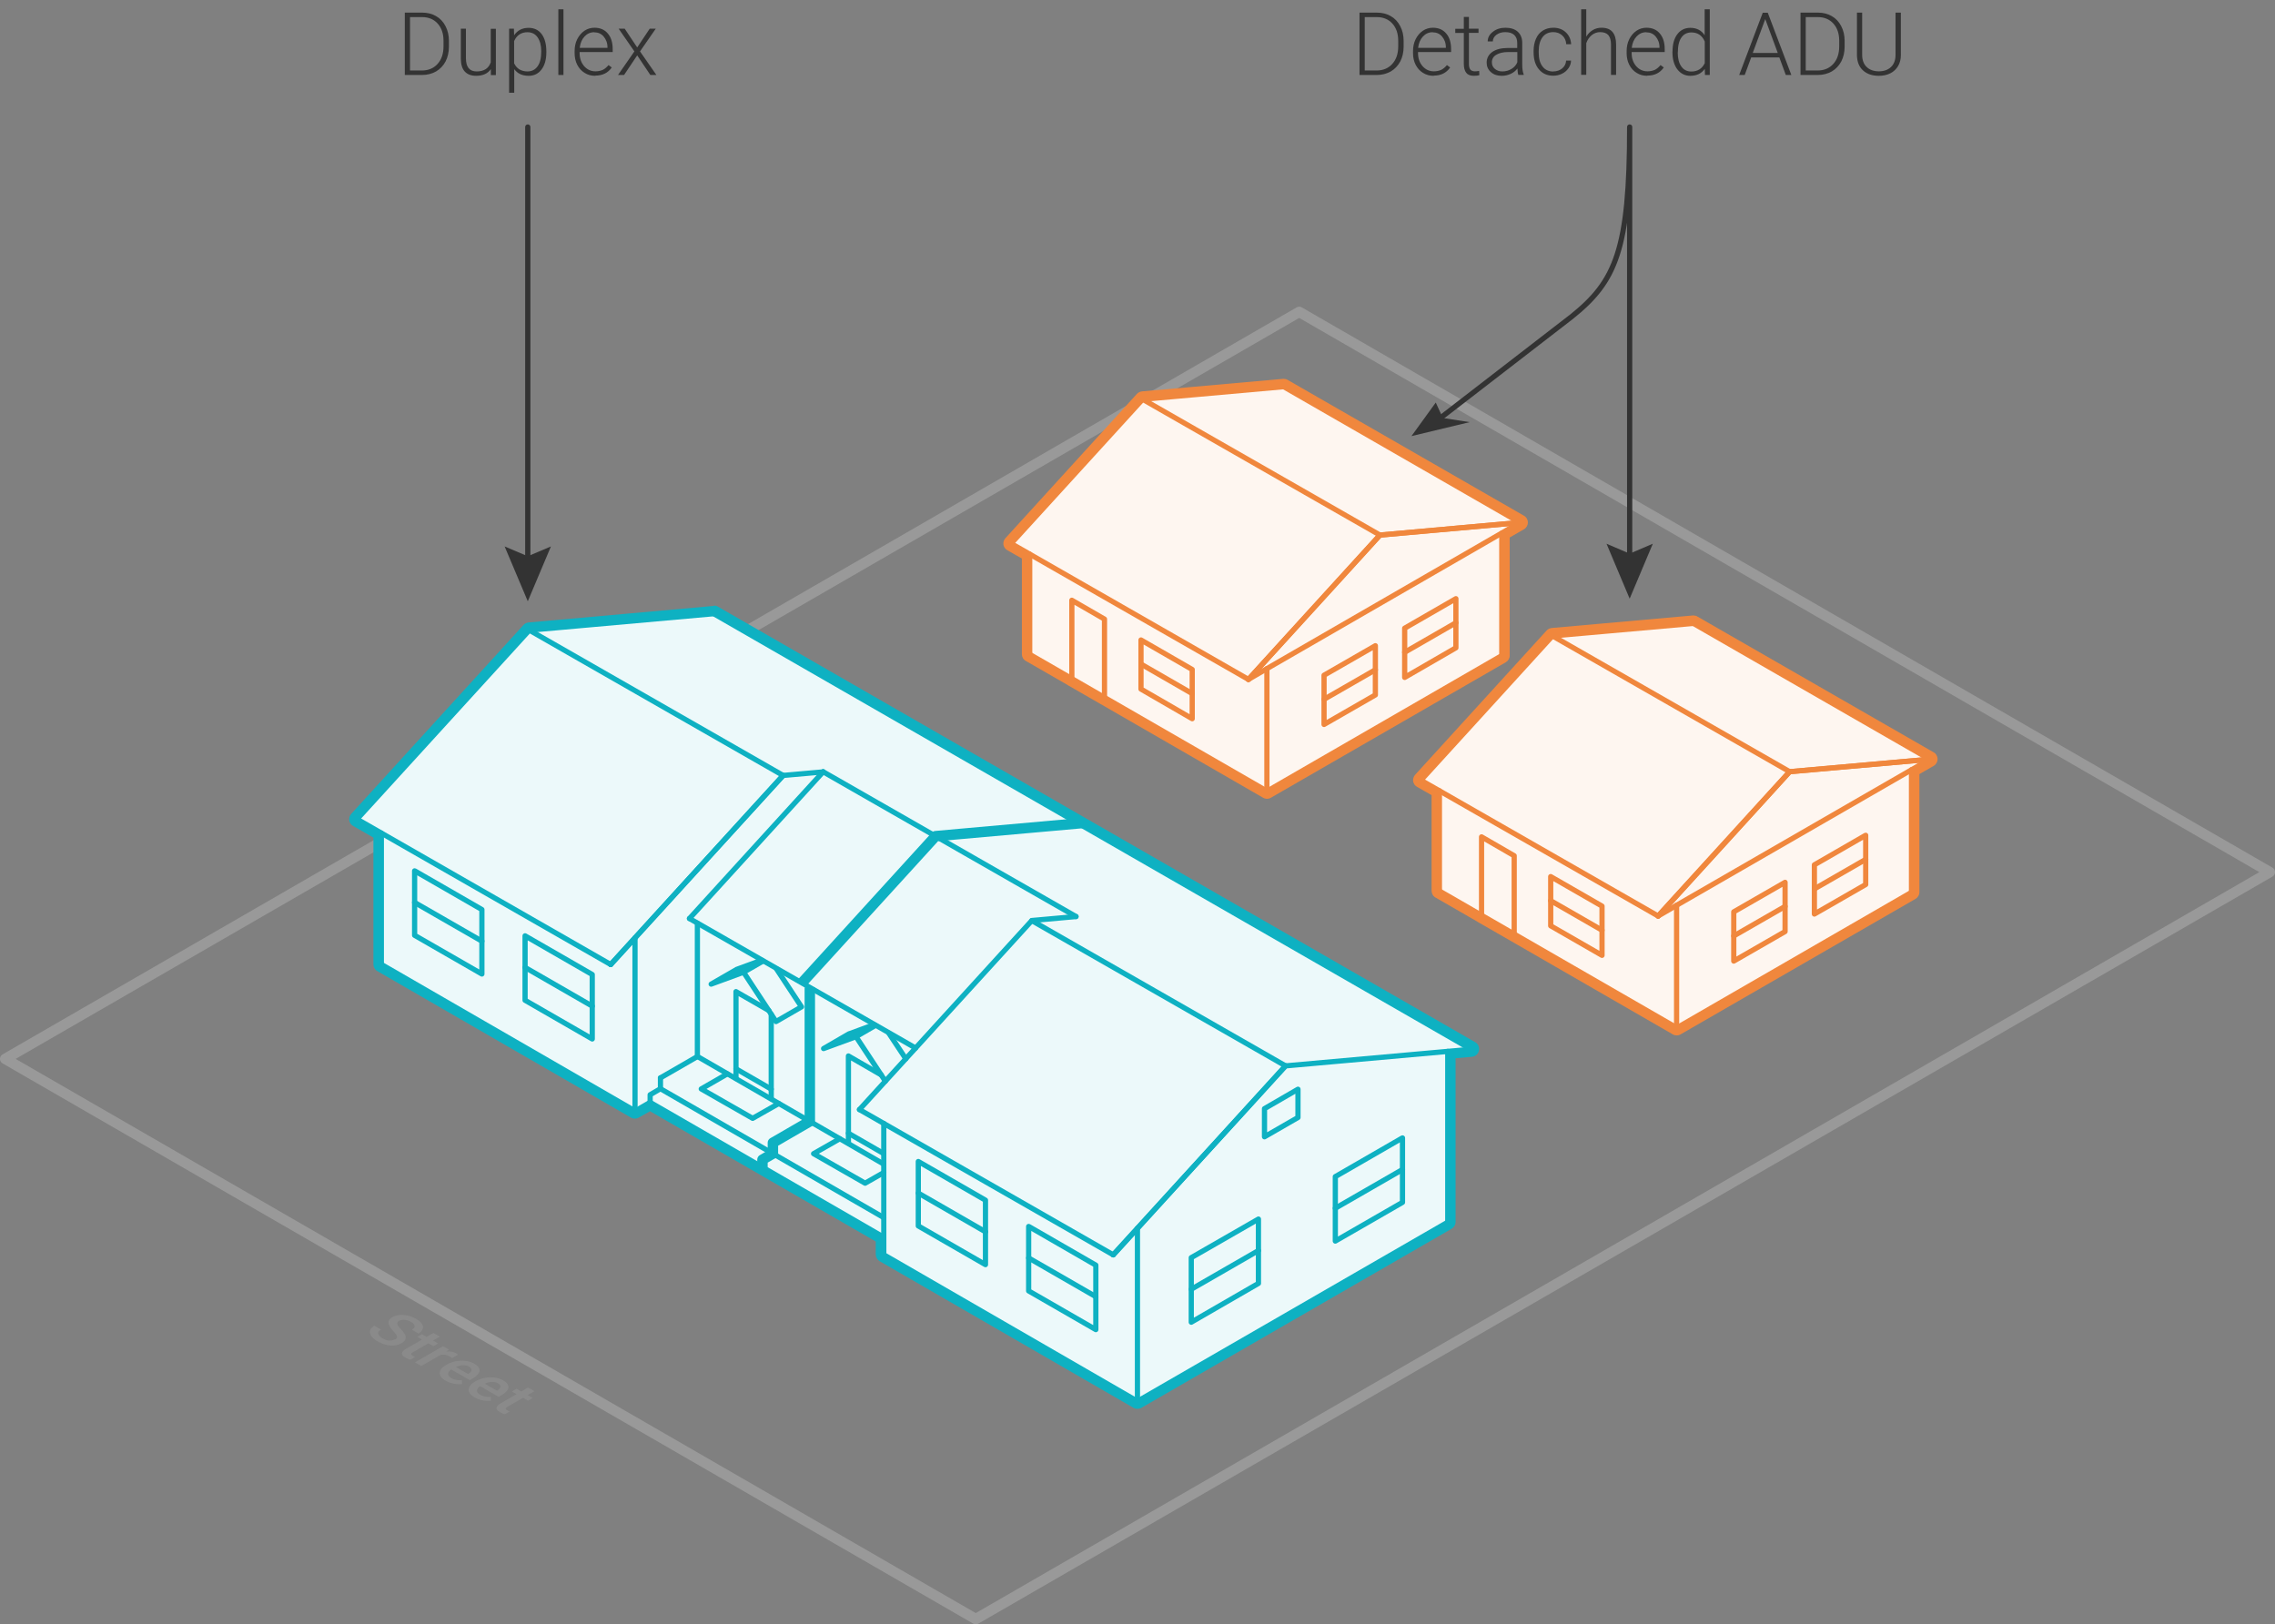<?xml version="1.0" encoding="UTF-8"?>
<svg id="Layer_2" data-name="Layer 2" xmlns="http://www.w3.org/2000/svg" viewBox="0 0 218.11 155.76">
  <rect x="0" y="0" width="218.11" height="155.76" fill="#808080" stroke="none"/>
  <defs>
    <style>
      .cls-1 {
        stroke: #999;
      }

      .cls-1, .cls-2, .cls-3, .cls-4, .cls-5 {
        fill: none;
        stroke-linejoin: round;
      }

      .cls-1, .cls-3, .cls-4, .cls-5 {
        stroke-linecap: round;
      }

      .cls-2, .cls-5 {
        stroke: #0eb1c2;
      }

      .cls-6 {
        fill: #ecf9fa;
      }

      .cls-7 {
        fill: #f0873d;
      }

      .cls-8 {
        fill: #fef6f0;
      }

      .cls-9 {
        fill: #8a8a8a;
      }

      .cls-10 {
        fill: #333;
      }

      .cls-11 {
        fill: #0eb1c2;
      }

      .cls-3 {
        stroke: #333;
      }

      .cls-3, .cls-4, .cls-5 {
        stroke-width: .5px;
      }

      .cls-4 {
        stroke: #f0873d;
      }
    </style>
  </defs>
  <g id="Layer_1-2" data-name="Layer 1-2">
    <g>
      <polygon class="cls-1" points=".5 101.54 47.02 128.4 93.55 155.26 155.58 119.45 217.61 83.63 171.08 56.77 124.56 29.91 62.53 65.73 .5 101.54"/>
      <g id="Detached_ADU" data-name="Detached ADU">
        <g>
          <path class="cls-8" d="m121.46,76.24c-.06,0-.13-.02-.19-.05l-15.57-8.98-3.13-1.8s-.04-.03-.06-.04l-3.98-2.29c-.12-.07-.19-.19-.19-.33v-9.39l-1.58-.91c-.1-.06-.17-.15-.18-.27-.02-.11.02-.23.09-.31l12.61-13.84c.06-.07.15-.11.24-.12,0,0,13.54-1.2,13.55-1.2.07,0,.13.02.19.05l22.65,13.02c.12.07.19.19.19.32s-.07.26-.19.32l-1.55.9v11.54c0,.13-.07.26-.19.32l-22.52,12.99c-.06.03-.12.05-.19.05v.02Z"/>
          <path class="cls-7" d="m123.07,37.09l22.65,13.02-1.74,1.01v11.75l-22.52,12.99-15.57-8.98-3.13-1.8h0l-4.04-2.34v-9.6l-1.77-1.02,12.61-13.84,13.52-1.2m0-.75h-.07l-13.52,1.2c-.19.02-.36.1-.49.24l-12.61,13.84c-.15.17-.22.4-.19.62.04.22.17.42.37.53l1.4.8v9.17c0,.27.14.52.38.65l3.96,2.28s.06.04.09.06l3.13,1.8,15.57,8.98c.12.07.25.1.37.1s.26-.03.37-.1l22.52-12.99c.23-.13.38-.38.38-.65v-11.32l1.37-.79c.23-.13.37-.38.37-.65s-.14-.52-.38-.65l-22.65-13.02c-.11-.07-.24-.1-.37-.1h0Z"/>
        </g>
        <polyline class="cls-4" points="119.69 65.15 121.46 64.12 145.72 50.11"/>
        <line class="cls-4" x1="96.94" y1="52.12" x2="119.69" y2="65.15"/>
        <line class="cls-4" x1="132.3" y1="51.31" x2="119.69" y2="65.15"/>
        <line class="cls-4" x1="145.72" y1="50.11" x2="132.3" y2="51.31"/>
        <line class="cls-4" x1="123.07" y1="37.08" x2="145.72" y2="50.11"/>
        <polyline class="cls-4" points="145.72 50.11 132.3 51.31 119.69 65.15"/>
        <polyline class="cls-4" points="123.07 37.08 109.55 38.29 96.94 52.12"/>
        <path class="cls-4" d="m121.46,75.86l-22.74-13.11"/>
        <line class="cls-4" x1="143.98" y1="62.87" x2="143.98" y2="51.12"/>
        <g>
          <polygon class="cls-4" points="114.3 64.2 109.39 61.37 109.39 61.37 109.39 66.08 114.3 68.92 114.3 64.2"/>
          <line class="cls-4" x1="109.39" y1="63.68" x2="114.3" y2="66.51"/>
          <polygon class="cls-4" points="126.94 64.75 131.86 61.92 131.86 61.92 131.86 66.64 126.94 69.47 126.94 64.75"/>
          <line class="cls-4" x1="131.86" y1="64.23" x2="126.94" y2="67.06"/>
          <polygon class="cls-4" points="134.67 60.24 139.58 57.41 139.58 57.41 139.58 62.12 134.67 64.96 134.67 60.24"/>
          <line class="cls-4" x1="139.58" y1="59.72" x2="134.67" y2="62.55"/>
          <polyline class="cls-4" points="102.76 65.08 102.76 57.56 105.89 59.37 105.89 66.88"/>
        </g>
        <line class="cls-4" x1="121.46" y1="64.12" x2="121.46" y2="75.86"/>
        <line class="cls-4" x1="121.47" y1="75.87" x2="143.98" y2="62.87"/>
        <line class="cls-4" x1="98.72" y1="53.14" x2="98.72" y2="62.75"/>
        <line class="cls-4" x1="132.3" y1="51.31" x2="109.55" y2="38.29"/>
      </g>
      <g id="Detached_ADU-2" data-name="Detached ADU-2">
        <g>
          <path class="cls-8" d="m160.74,98.93c-.06,0-.13-.02-.19-.05l-15.57-8.98-3.13-1.8s-.04-.03-.06-.04l-3.98-2.29c-.12-.07-.19-.19-.19-.32v-9.39l-1.58-.91c-.1-.06-.17-.15-.18-.27-.02-.11.02-.23.09-.31l12.61-13.84c.06-.07.15-.11.24-.12,0,0,13.54-1.2,13.55-1.2.07,0,.13.02.19.05l22.65,13.02c.12.07.19.19.19.32s-.07.26-.19.32l-1.55.9v11.54c0,.13-.07.26-.19.32l-22.52,12.99c-.06.03-.12.05-.19.05h0Z"/>
          <path class="cls-7" d="m162.35,59.78l22.65,13.02-1.74,1.01v11.75l-22.52,12.99-15.57-8.98-3.13-1.8h0l-4.04-2.34v-9.6l-1.77-1.02,12.61-13.84,13.52-1.2m0-.75h-.07l-13.52,1.2c-.19.02-.36.1-.49.24l-12.61,13.84c-.15.17-.22.4-.19.62.04.22.17.42.37.53l1.4.8v9.17c0,.27.14.52.38.65l3.96,2.28s.06.04.09.06l3.13,1.8,15.57,8.98c.12.07.25.1.37.1s.26-.03.37-.1l22.52-12.99c.23-.13.38-.38.38-.65v-11.32l1.37-.79c.23-.13.37-.38.37-.65s-.14-.52-.38-.65l-22.65-13.02c-.11-.07-.24-.1-.37-.1h0Z"/>
        </g>
        <polyline class="cls-4" points="158.97 87.84 160.74 86.81 185.01 72.81"/>
        <line class="cls-4" x1="136.23" y1="74.82" x2="158.97" y2="87.84"/>
        <line class="cls-4" x1="171.58" y1="74" x2="158.97" y2="87.84"/>
        <line class="cls-4" x1="185.01" y1="72.81" x2="171.58" y2="74"/>
        <line class="cls-4" x1="162.35" y1="59.78" x2="185.01" y2="72.81"/>
        <polyline class="cls-4" points="185.01 72.81 171.58 74 158.97 87.84"/>
        <polyline class="cls-4" points="162.35 59.78 148.84 60.98 136.23 74.82"/>
        <path class="cls-4" d="m160.74,98.55l-22.74-13.11"/>
        <line class="cls-4" x1="183.26" y1="85.57" x2="183.26" y2="73.81"/>
        <g>
          <polygon class="cls-4" points="153.59 86.89 148.67 84.06 148.67 84.06 148.67 88.78 153.59 91.61 153.59 86.89"/>
          <line class="cls-4" x1="148.67" y1="86.37" x2="153.59" y2="89.2"/>
          <polygon class="cls-4" points="166.22 87.44 171.14 84.61 171.14 84.61 171.14 89.33 166.22 92.16 166.22 87.44"/>
          <line class="cls-4" x1="171.14" y1="86.92" x2="166.22" y2="89.75"/>
          <polygon class="cls-4" points="173.95 82.93 178.86 80.1 178.87 80.1 178.87 84.82 173.95 87.65 173.95 82.93"/>
          <line class="cls-4" x1="178.87" y1="82.41" x2="173.95" y2="85.24"/>
          <polyline class="cls-4" points="142.04 87.77 142.04 80.25 145.17 82.06 145.17 89.58"/>
        </g>
        <line class="cls-4" x1="160.74" y1="86.81" x2="160.74" y2="98.55"/>
        <line class="cls-4" x1="160.75" y1="98.57" x2="183.26" y2="85.57"/>
        <line class="cls-4" x1="138" y1="75.83" x2="138" y2="85.44"/>
        <line class="cls-4" x1="171.58" y1="74" x2="148.84" y2="60.98"/>
      </g>
      <g id="Duplex">
        <g>
          <path class="cls-6" d="m109.05,134.75c-.06,0-.13-.02-.19-.05l-24.32-14.05c-.11-.07-.19-.19-.19-.32v-1.48l-22.03-12.71-1.26.71c-.06.03-.12.05-.18.05s-.13-.02-.19-.05l-24.32-14.05c-.12-.07-.19-.19-.19-.32v-12.37l-2.14-1.23c-.1-.06-.17-.15-.18-.27-.02-.11.02-.23.09-.31l16.52-18.12c.06-.07.15-.11.24-.12,0,0,17.7-1.58,17.71-1.58.07,0,.13.02.19.05l72.61,41.77c.14.08.21.25.18.41s-.17.28-.33.29l-1.91.17v16.04c0,.13-.07.26-.19.32l-29.74,17.17c-.06.03-.12.05-.19.05h.01Z"/>
          <path class="cls-11" d="m68.43,58.85l72.61,41.77-2.25.2v16.38l-29.74,17.17-24.32-14.05-.02-1.69-22.38-12.92-1.45.82-24.32-14.05v-12.59l-2.33-1.33,16.52-18.12,17.68-1.58m0-.75h-.07l-17.68,1.58c-.19.02-.36.1-.49.24l-16.52,18.12c-.15.17-.22.4-.19.62.04.22.17.42.37.53l1.95,1.12v12.15c0,.27.14.52.37.65l24.32,14.05c.12.07.25.1.38.1s.25-.03.37-.1l1.08-.61,21.64,12.49v1.26c.02.27.16.51.39.64l24.32,14.05c.12.07.25.1.38.1s.26-.03.38-.1l29.74-17.17c.23-.13.38-.38.38-.65v-15.7l1.57-.14c.33-.03.6-.27.67-.59s-.07-.65-.36-.81l-72.61-41.77c-.11-.07-.24-.1-.37-.1h0l-.02.04Z"/>
        </g>
        <g>
          <line class="cls-5" x1="34.23" y1="78.55" x2="58.55" y2="92.49"/>
          <line class="cls-5" x1="75.08" y1="74.36" x2="58.55" y2="92.49"/>
          <line class="cls-5" x1="68.43" y1="58.85" x2="141.04" y2="100.62"/>
          <polyline class="cls-5" points="78.92 74.02 75.08 74.36 58.55 92.49"/>
          <polyline class="cls-5" points="68.43 58.85 50.75 60.43 34.23 78.55"/>
          <path class="cls-5" d="m60.88,106.53l-24.32-14.05"/>
          <g>
            <polygon class="cls-5" points="56.78 93.45 50.34 89.74 50.34 89.74 50.34 95.92 56.78 99.63 56.78 93.45"/>
            <line class="cls-5" x1="50.34" y1="92.77" x2="56.78" y2="96.48"/>
          </g>
          <g>
            <polygon class="cls-5" points="46.2 87.22 39.76 83.51 39.75 83.51 39.75 89.69 46.2 93.4 46.2 87.22"/>
            <line class="cls-5" x1="39.75" y1="86.54" x2="46.2" y2="90.25"/>
          </g>
          <g>
            <polygon class="cls-5" points="105.06 121.32 98.63 117.61 98.62 117.61 98.62 123.79 105.06 127.5 105.06 121.32"/>
            <line class="cls-5" x1="98.62" y1="120.63" x2="105.06" y2="124.34"/>
          </g>
          <g>
            <polygon class="cls-5" points="94.48 115.09 88.04 111.38 88.04 111.38 88.04 117.56 94.48 121.27 94.48 115.09"/>
            <line class="cls-5" x1="88.04" y1="114.41" x2="94.48" y2="118.12"/>
          </g>
          <g>
            <polygon class="cls-5" points="114.21 120.6 120.65 116.9 120.65 116.9 120.65 123.07 114.21 126.79 114.21 120.6"/>
            <line class="cls-5" x1="120.65" y1="119.92" x2="114.21" y2="123.63"/>
          </g>
          <g>
            <polygon class="cls-5" points="128.02 112.83 134.45 109.12 134.46 109.12 134.46 115.3 128.02 119.01 128.02 112.83"/>
            <line class="cls-5" x1="134.46" y1="112.15" x2="128.02" y2="115.86"/>
          </g>
          <line class="cls-5" x1="60.88" y1="89.93" x2="60.88" y2="106.53"/>
          <line class="cls-5" x1="60.89" y1="106.54" x2="62.33" y2="105.71"/>
          <line class="cls-5" x1="36.56" y1="79.89" x2="36.56" y2="92.47"/>
          <line class="cls-5" x1="75.08" y1="74.36" x2="50.75" y2="60.43"/>
          <line class="cls-5" x1="82.4" y1="106.4" x2="106.73" y2="120.33"/>
          <line class="cls-5" x1="123.25" y1="102.21" x2="106.73" y2="120.33"/>
          <polyline class="cls-5" points="141.04 100.62 123.25 102.21 106.73 120.33"/>
          <polyline class="cls-5" points="103.16 87.89 98.93 88.27 82.4 106.4"/>
          <path class="cls-5" d="m109.05,134.37l-24.32-14.05"/>
          <line class="cls-5" x1="109.05" y1="117.78" x2="109.05" y2="134.37"/>
          <line class="cls-5" x1="84.73" y1="107.73" x2="84.73" y2="120.32"/>
          <line class="cls-5" x1="123.25" y1="102.21" x2="98.92" y2="88.28"/>
          <g>
            <line class="cls-5" x1="78.92" y1="74.01" x2="66.1" y2="88.08"/>
            <polyline class="cls-5" points="103.16 87.89 93.29 82.24 78.92 74.01"/>
            <line class="cls-5" x1="66.1" y1="88.08" x2="87.78" y2="100.5"/>
          </g>
          <line class="cls-5" x1="66.86" y1="88.52" x2="66.86" y2="101.31"/>
          <polyline class="cls-2" points="76.88 94.25 89.7 80.18 103.84 78.92"/>
          <line class="cls-5" x1="109.05" y1="134.37" x2="138.8" y2="117.2"/>
          <line class="cls-5" x1="138.8" y1="117.2" x2="138.8" y2="100.82"/>
          <g>
            <line class="cls-5" x1="63.32" y1="104.4" x2="84.73" y2="116.76"/>
            <line class="cls-5" x1="66.87" y1="101.31" x2="84.71" y2="111.62"/>
            <line class="cls-5" x1="62.33" y1="105.71" x2="84.71" y2="118.63"/>
            <polyline class="cls-5" points="63.32 103.36 63.32 104.41 63.32 104.4 62.33 104.98 62.33 105.71"/>
            <line class="cls-5" x1="66.87" y1="101.31" x2="63.32" y2="103.36"/>
            <polyline class="cls-2" points="77.64 94.69 77.64 107.53 74.1 109.58 74.1 110.63 74.1 110.62 73.1 111.2 73.1 111.93"/>
          </g>
          <polyline class="cls-5" points="74.66 105.82 72.16 107.24 67.23 104.42 69.73 102.98"/>
          <polyline class="cls-5" points="84.73 112.44 82.94 113.46 78 110.63 80.51 109.2"/>
          <g>
            <g>
              <polyline class="cls-5" points="74.43 92.89 76.84 96.55 74.4 97.96 71.29 93.23 68.18 94.37 70.63 92.96 70.62 92.96 73.02 92.08"/>
              <line class="cls-5" x1="73.15" y1="92.16" x2="71.29" y2="93.23"/>
            </g>
            <g>
              <line class="cls-5" x1="73.94" y1="97.26" x2="73.94" y2="105.36"/>
              <polyline class="cls-5" points="70.56 103.41 70.56 95.09 73.71 96.9"/>
              <line class="cls-5" x1="70.56" y1="102.49" x2="73.94" y2="104.44"/>
            </g>
          </g>
          <g>
            <g>
              <polyline class="cls-5" points="84.88 103.68 82.07 99.41 78.96 100.55 81.41 99.13 81.4 99.14 83.8 98.26"/>
              <line class="cls-5" x1="85.21" y1="99.07" x2="86.84" y2="101.53"/>
              <line class="cls-5" x1="83.93" y1="98.33" x2="82.07" y2="99.41"/>
            </g>
            <g>
              <polyline class="cls-5" points="81.34 109.59 81.34 101.26 84.49 103.08"/>
              <line class="cls-5" x1="81.34" y1="108.67" x2="84.72" y2="110.62"/>
            </g>
          </g>
          <polygon class="cls-5" points="124.44 107.16 121.23 109.01 121.23 106.31 124.44 104.45 124.44 107.16"/>
        </g>
      </g>
      <g>
        <path class="cls-9" d="m37.86,128.46c.16-.09.23-.2.2-.31-.03-.12-.14-.28-.35-.5s-.34-.41-.41-.58c-.13-.31-.02-.56.31-.76.29-.17.65-.24,1.08-.21s.84.16,1.22.38c.26.15.44.31.54.47.11.17.13.34.07.5-.06.17-.19.31-.4.43l-.63-.37c.19-.11.28-.23.26-.36,0-.13-.13-.26-.35-.39-.21-.12-.41-.19-.62-.2-.2-.02-.38.02-.54.11-.13.08-.18.18-.15.3.04.12.15.29.36.5.2.21.34.4.4.56.07.16.07.31,0,.43-.06.13-.18.24-.37.35-.3.17-.66.25-1.07.21-.41-.03-.82-.16-1.22-.4-.27-.15-.46-.32-.59-.51-.13-.18-.16-.36-.12-.53.05-.17.19-.32.41-.45l.64.37c-.21.12-.3.25-.27.4.02.14.17.29.42.44.22.13.43.2.63.21.2,0,.37-.02.52-.11l.02.02Z"/>
        <path class="cls-9" d="m42.17,128.17l-.65.38.48.28-.45.26-.48-.28-1.5.87c-.1.06-.16.11-.16.16s.05.11.15.17c.07.04.15.08.24.11l-.47.27c-.18-.06-.33-.12-.46-.2-.47-.27-.45-.56.06-.85l1.52-.88-.45-.26.45-.26.45.26.65-.38.61.35h0Z"/>
        <path class="cls-9" d="m43.34,130.23c-.07-.05-.14-.11-.23-.16-.28-.16-.58-.21-.88-.14l-1.84,1.06-.61-.35,2.69-1.55.58.34-.29.18c.38-.05.7,0,.96.15.09.05.15.1.18.15l-.57.33h.01Z"/>
        <path class="cls-9" d="m42.74,132.41c-.39-.22-.58-.48-.58-.75s.2-.53.6-.77l.07-.04c.27-.15.56-.26.88-.32.32-.06.63-.07.94-.03.31.04.58.13.81.26.37.21.54.45.51.7-.03.25-.26.5-.69.75l-.24.14-1.78-1.03c-.2.14-.3.28-.3.43s.1.28.3.4c.28.16.62.23,1.02.2l.02.37c-.27.03-.54.02-.81-.04-.27-.05-.52-.15-.75-.28h0Zm2.23-1.36c-.17-.1-.36-.14-.58-.13-.22,0-.45.06-.68.17l1.17.67.04-.03c.19-.12.29-.24.29-.36,0-.11-.07-.22-.24-.32h0Z"/>
        <path class="cls-9" d="m45.51,134.01c-.39-.22-.58-.48-.58-.75s.2-.53.6-.77l.07-.04c.27-.16.56-.26.88-.32.32-.06.63-.07.94-.03.31.04.58.13.81.26.37.21.54.45.51.7-.03.25-.26.5-.69.75l-.24.14-1.78-1.03c-.2.14-.3.28-.3.43s.1.28.3.4c.28.16.62.23,1.02.2l.02.37c-.27.03-.54.02-.81-.04-.27-.05-.52-.15-.75-.28h0Zm2.23-1.36c-.17-.1-.36-.14-.58-.13-.22,0-.45.06-.68.17l1.17.67.04-.03c.19-.12.29-.24.29-.36s-.07-.22-.24-.32h0Z"/>
        <path class="cls-9" d="m51.24,133.4l-.65.38.48.28-.45.26-.48-.28-1.5.87c-.1.06-.16.11-.16.16s.05.11.15.17c.07.04.15.08.24.11l-.47.27c-.18-.06-.33-.12-.46-.2-.47-.27-.45-.55.06-.85l1.52-.88-.45-.26.45-.26.45.26.65-.38.61.35h0Z"/>
      </g>
      <g>
        <path class="cls-10" d="m38.81,7.19V1.21h1.67c.49,0,.93.11,1.32.33s.69.54.91.96c.22.42.33.89.33,1.42v.55c0,.53-.11,1.01-.32,1.42-.22.41-.52.73-.91.96-.39.22-.84.34-1.35.34h-1.65Zm.5-5.55v5.12h1.13c.63,0,1.13-.21,1.51-.63s.57-.98.57-1.69v-.53c0-.69-.19-1.24-.56-1.65-.37-.41-.87-.62-1.48-.62,0,0-1.17,0-1.17,0Z"/>
        <path class="cls-10" d="m47.06,6.63c-.3.43-.77.64-1.42.64-.47,0-.83-.14-1.08-.41s-.37-.68-.38-1.22v-2.89h.49v2.83c0,.85.34,1.27,1.03,1.27s1.16-.29,1.35-.88v-3.21h.49v4.44h-.48v-.56h0Z"/>
        <path class="cls-10" d="m52.38,5.01c0,.69-.15,1.24-.46,1.65-.31.41-.72.61-1.23.61-.61,0-1.07-.21-1.39-.64v2.26h-.49V2.75h.46l.02.63c.32-.47.78-.71,1.39-.71.53,0,.95.2,1.25.6.3.4.45.96.45,1.67v.07Zm-.49-.09c0-.57-.12-1.01-.35-1.34-.23-.33-.56-.49-.97-.49-.3,0-.56.07-.78.22-.22.15-.38.36-.5.63v2.13c.12.25.29.45.5.58.22.13.48.2.78.2.41,0,.73-.16.97-.49s.35-.81.35-1.43h0Z"/>
        <path class="cls-10" d="m54.02,7.19h-.49V.89h.49v6.3Z"/>
        <path class="cls-10" d="m57.07,7.27c-.38,0-.72-.09-1.02-.28-.31-.19-.54-.45-.71-.78s-.25-.71-.25-1.12v-.18c0-.43.08-.81.25-1.15s.4-.61.69-.81c.3-.2.62-.29.96-.29.54,0,.97.18,1.28.55.32.37.47.87.47,1.51v.27h-3.17v.09c0,.5.14.92.43,1.26.29.33.65.5,1.09.5.26,0,.49-.05.7-.14.2-.1.38-.25.55-.46l.31.23c-.36.52-.88.78-1.57.78v.02Zm-.1-4.18c-.37,0-.68.14-.93.41s-.41.63-.46,1.09h2.66v-.05c0-.43-.14-.77-.37-1.04s-.53-.4-.9-.4h0Z"/>
        <path class="cls-10" d="m61.09,4.55l1.2-1.8h.58l-1.51,2.18,1.57,2.26h-.58l-1.26-1.88-1.26,1.88h-.58l1.57-2.26-1.51-2.18h.58s1.2,1.8,1.2,1.8Z"/>
      </g>
      <g>
        <line class="cls-3" x1="50.6" y1="12.18" x2="50.6" y2="54.08"/>
        <polygon class="cls-10" points="48.38 52.4 50.6 53.34 52.82 52.4 50.6 57.66 48.38 52.4"/>
      </g>
      <g>
        <path class="cls-10" d="m130.34,7.19V1.21h1.67c.49,0,.93.11,1.32.33.39.22.69.54.91.96.22.42.33.89.33,1.42v.55c0,.53-.11,1.01-.32,1.42-.22.41-.52.73-.91.96-.39.22-.84.34-1.35.34h-1.65Zm.5-5.55v5.12h1.13c.63,0,1.13-.21,1.51-.63s.57-.98.57-1.69v-.53c0-.69-.19-1.24-.56-1.65-.37-.41-.87-.62-1.48-.62h-1.17Z"/>
        <path class="cls-10" d="m137.45,7.27c-.38,0-.72-.09-1.02-.28-.31-.19-.54-.45-.71-.78-.17-.33-.25-.71-.25-1.12v-.18c0-.43.08-.81.25-1.15s.4-.61.69-.81c.3-.2.62-.29.96-.29.54,0,.97.18,1.28.55.32.37.47.87.47,1.51v.27h-3.17v.09c0,.5.14.92.43,1.26.29.33.65.5,1.09.5.26,0,.49-.05.7-.14.2-.1.38-.25.55-.46l.31.23c-.36.52-.88.78-1.57.78v.02Zm-.1-4.18c-.37,0-.68.14-.93.41s-.41.63-.46,1.09h2.66v-.05c0-.43-.14-.77-.37-1.04s-.53-.4-.9-.4h0Z"/>
        <path class="cls-10" d="m140.83,1.61v1.14h.92v.4h-.92v2.96c0,.25.04.43.13.55.09.12.24.18.45.18.08,0,.21-.01.4-.04l.02.4c-.13.05-.3.07-.53.07-.34,0-.58-.1-.73-.29-.15-.2-.23-.48-.23-.86v-2.96h-.82v-.4h.82v-1.14h.49,0Z"/>
        <path class="cls-10" d="m145.57,7.19c-.05-.14-.08-.35-.09-.62-.17.22-.39.4-.66.52s-.55.18-.85.18c-.43,0-.77-.12-1.04-.36s-.4-.54-.4-.9c0-.43.18-.77.54-1.03.36-.25.86-.38,1.5-.38h.89v-.5c0-.32-.1-.57-.29-.75-.2-.18-.48-.27-.86-.27-.34,0-.62.09-.85.26-.22.17-.34.39-.34.63h-.49c0-.36.16-.66.49-.92s.73-.39,1.21-.39.89.12,1.17.37.43.59.44,1.04v2.1c0,.43.05.75.14.96v.05h-.53.02Zm-1.54-.34c.33,0,.62-.08.88-.24.26-.16.45-.37.56-.64v-.98h-.88c-.49,0-.87.1-1.15.27s-.41.41-.41.72c0,.25.09.46.28.62s.42.25.72.25Z"/>
        <path class="cls-10" d="m148.91,6.85c.34,0,.63-.1.86-.29s.36-.44.38-.75h.47c0,.27-.1.52-.25.74-.16.22-.36.4-.62.52-.26.13-.54.19-.83.19-.58,0-1.04-.2-1.38-.61-.34-.4-.51-.95-.51-1.63v-.15c0-.44.08-.82.23-1.16.15-.34.37-.6.66-.78.29-.18.62-.27,1-.27.49,0,.89.15,1.2.44s.48.67.51,1.14h-.47c-.02-.35-.15-.63-.38-.84-.23-.21-.52-.32-.86-.32-.44,0-.79.16-1.03.48s-.37.77-.37,1.35v.14c0,.57.12,1.01.37,1.33.24.32.59.48,1.04.48h-.02Z"/>
        <path class="cls-10" d="m152.09,3.5c.16-.27.37-.47.62-.62s.53-.22.82-.22c.48,0,.83.13,1.06.4s.35.67.35,1.21v2.91h-.49v-2.92c0-.4-.09-.69-.25-.89-.17-.19-.43-.29-.79-.29-.3,0-.57.1-.81.29-.23.19-.41.45-.52.77v3.04h-.49V.89h.49v2.61h0Z"/>
        <path class="cls-10" d="m157.93,7.27c-.38,0-.72-.09-1.02-.28-.31-.19-.54-.45-.71-.78-.17-.33-.25-.71-.25-1.12v-.18c0-.43.08-.81.25-1.15s.4-.61.69-.81c.3-.2.62-.29.96-.29.54,0,.97.18,1.28.55.32.37.47.87.47,1.51v.27h-3.17v.09c0,.5.14.92.43,1.26.29.33.65.5,1.09.5.26,0,.49-.05.7-.14.2-.1.38-.25.55-.46l.31.23c-.36.52-.88.78-1.57.78v.02Zm-.1-4.18c-.37,0-.68.14-.93.41s-.41.63-.46,1.09h2.66v-.05c0-.43-.14-.77-.37-1.04s-.53-.4-.9-.4h0Z"/>
        <path class="cls-10" d="m160.35,4.93c0-.69.15-1.24.46-1.65.31-.41.73-.61,1.25-.61.6,0,1.06.24,1.37.71V.89h.49v6.3h-.46l-.02-.59c-.31.45-.78.67-1.39.67-.51,0-.92-.21-1.24-.62-.31-.41-.47-.97-.47-1.67v-.06h.01Zm.5.1c0,.57.11,1.01.34,1.34.23.33.55.49.96.49.6,0,1.03-.27,1.29-.8v-2.08c-.25-.58-.68-.87-1.28-.87-.41,0-.73.16-.96.49-.23.32-.34.8-.34,1.43h0Z"/>
        <path class="cls-10" d="m170.6,5.51h-2.71l-.62,1.68h-.53l2.26-5.97h.48l2.26,5.97h-.53l-.62-1.68h.01Zm-2.56-.43h2.4l-1.2-3.25-1.2,3.25Z"/>
        <path class="cls-10" d="m172.62,7.19V1.21h1.67c.49,0,.93.11,1.32.33.39.22.69.54.91.96.22.42.33.89.33,1.42v.55c0,.53-.11,1.01-.32,1.42-.22.41-.52.73-.91.96-.39.22-.84.34-1.35.34h-1.65Zm.5-5.55v5.12h1.13c.63,0,1.13-.21,1.51-.63s.57-.98.57-1.69v-.53c0-.69-.19-1.24-.56-1.65-.37-.41-.87-.62-1.48-.62h-1.17Z"/>
        <path class="cls-10" d="m182.24,1.21v4.08c0,.4-.09.75-.27,1.05-.18.3-.42.53-.74.69-.32.16-.68.24-1.1.24-.63,0-1.13-.17-1.51-.51-.38-.34-.57-.82-.59-1.43V1.21h.5v4.04c0,.5.14.89.43,1.17s.68.42,1.17.42.88-.14,1.17-.42.43-.67.43-1.17V1.21h.51Z"/>
      </g>
      <g>
        <g>
          <path class="cls-3" d="m137.5,40.54l13.17-10.17c4.23-3.39,5.57-6.4,5.57-18.19v41.64"/>
          <polygon class="cls-10" points="154.02 52.14 156.24 53.09 158.46 52.14 156.24 57.41 154.02 52.14"/>
        </g>
        <polygon class="cls-10" points="135.32 41.82 140.9 40.48 138.33 40.08 137.65 38.6 135.32 41.82"/>
      </g>
    </g>
  </g>
</svg>